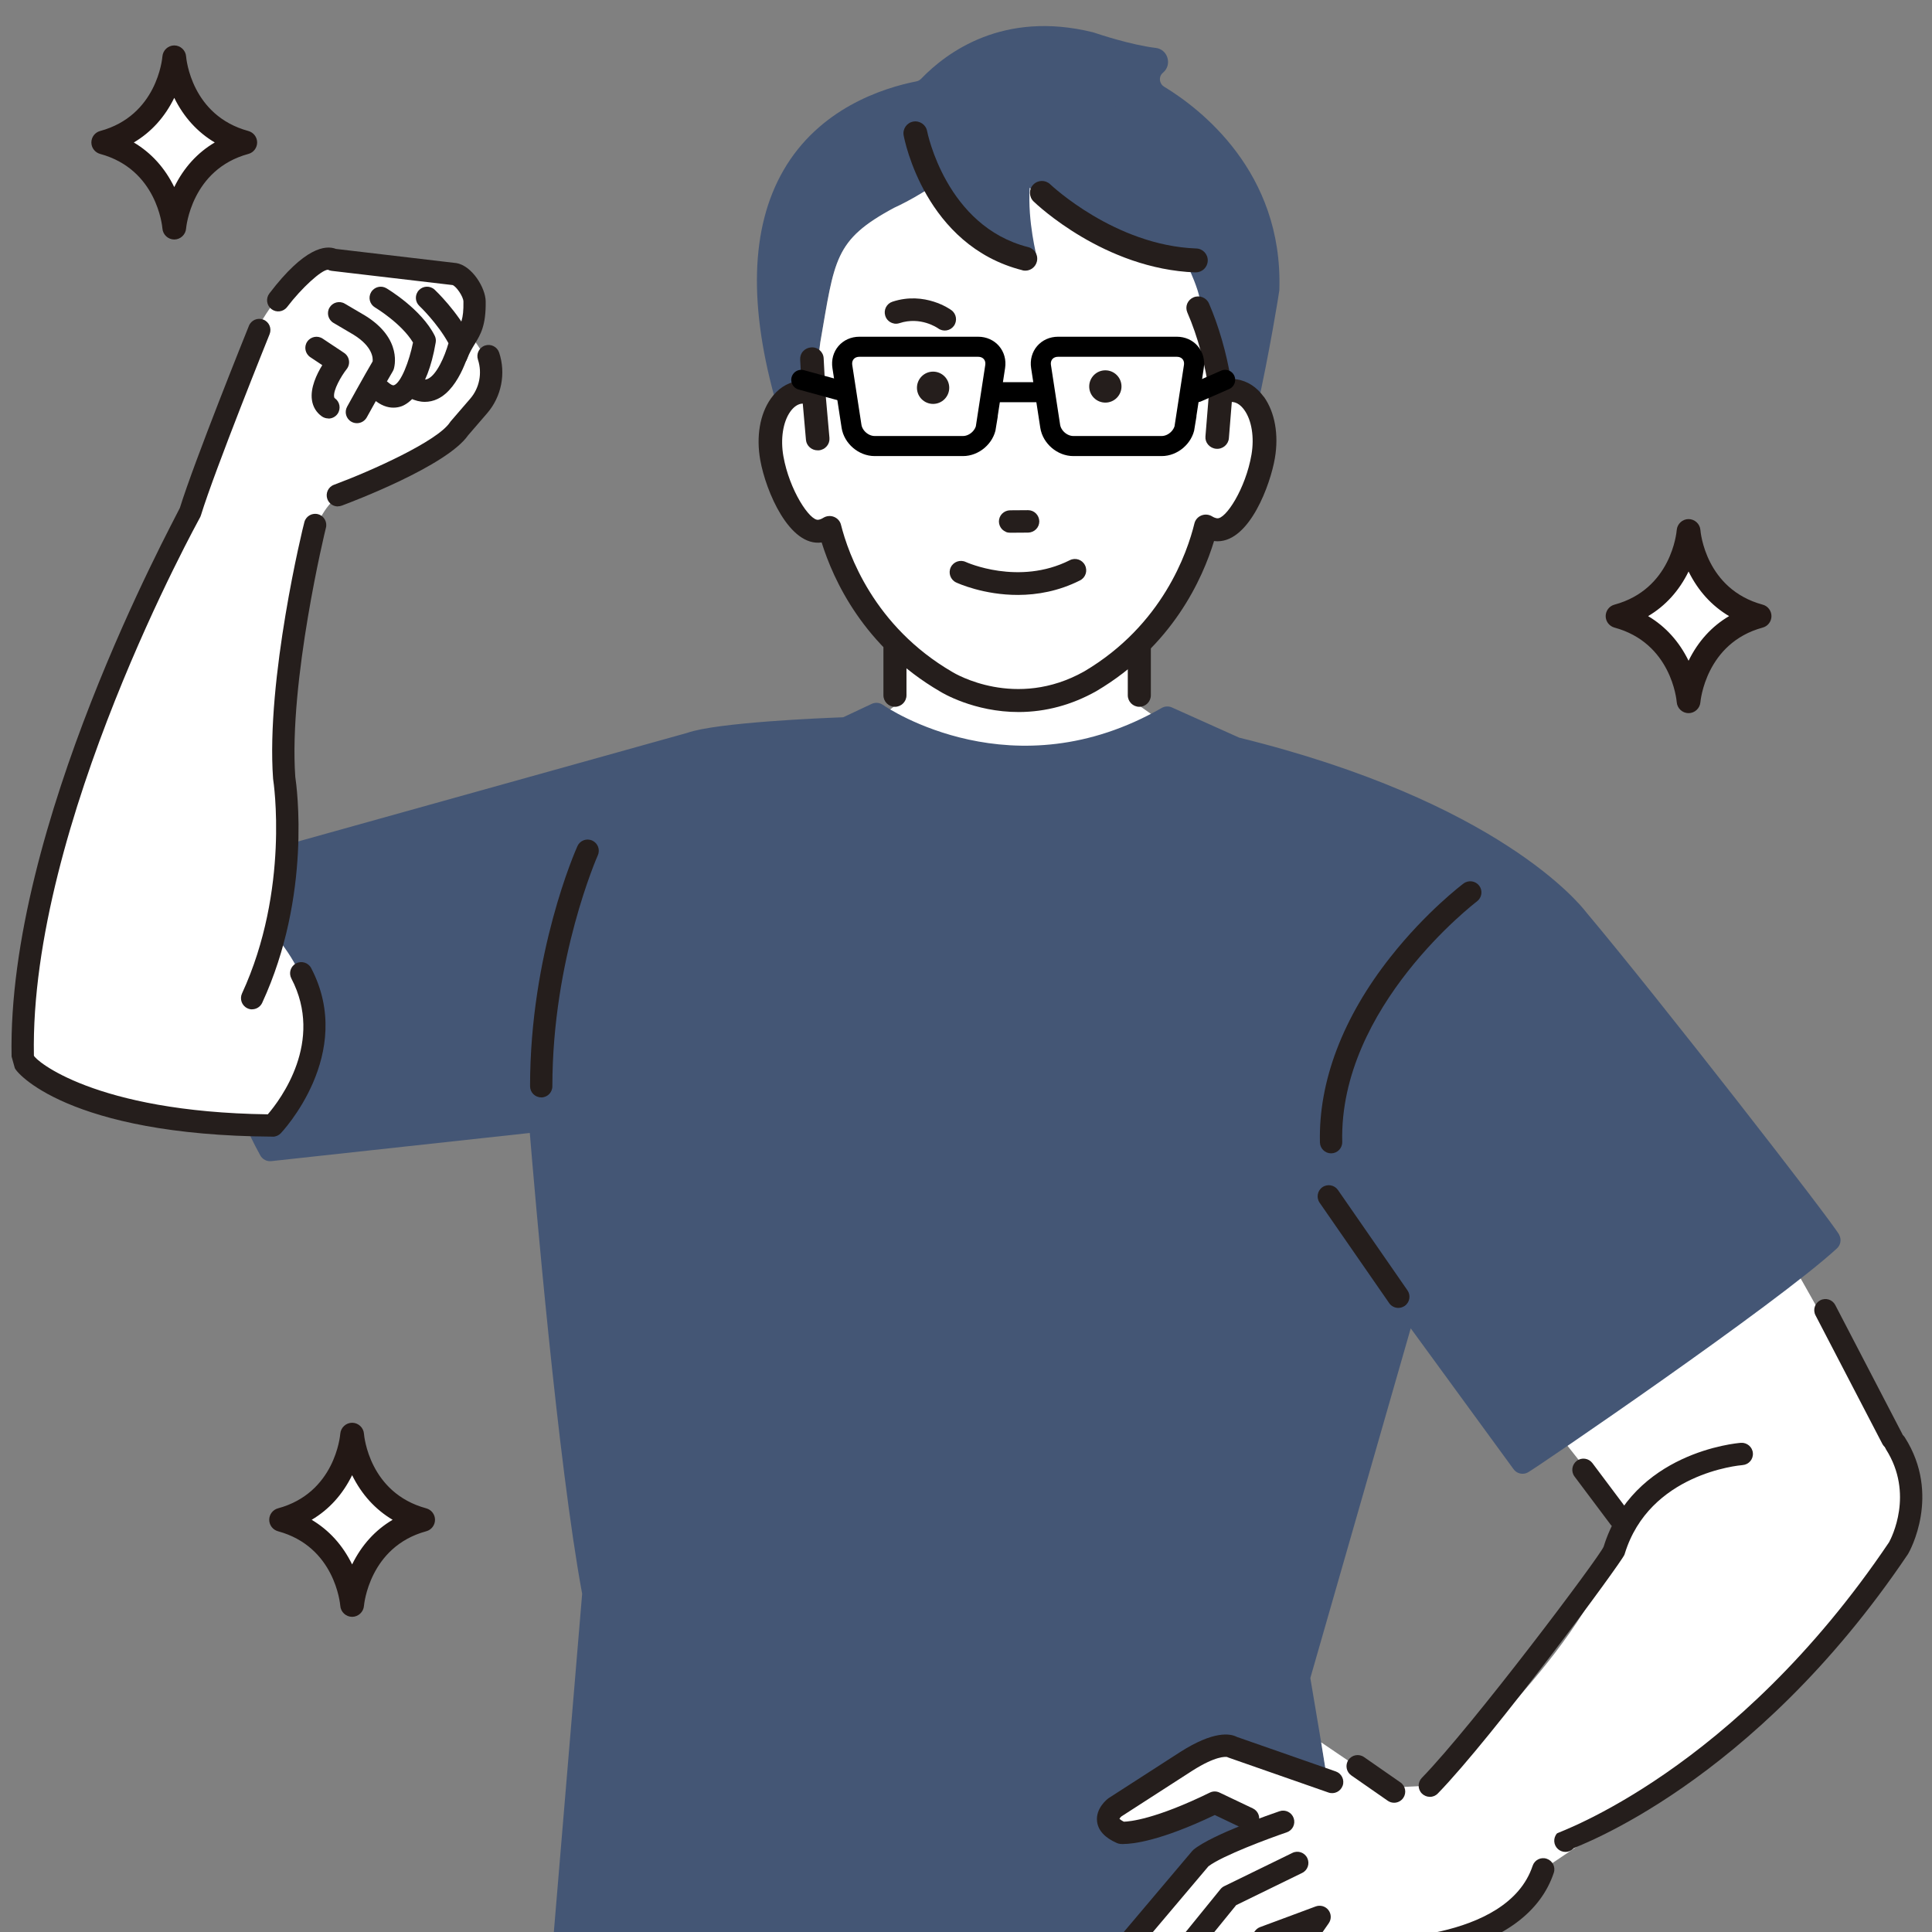 <?xml version="1.0" encoding="UTF-8"?><svg id="_レイヤー_2" xmlns="http://www.w3.org/2000/svg" xmlns:xlink="http://www.w3.org/1999/xlink" viewBox="0 0 310 310"><rect x="0" y="0" width="310" height="310" fill="#808080" stroke="none"/><defs><style>.cls-1{stroke-miterlimit:10;stroke-width:3.22px;}.cls-1,.cls-2,.cls-3{fill:none;}.cls-1,.cls-3{stroke:#000;}.cls-2,.cls-4,.cls-5,.cls-6,.cls-7{stroke-width:0px;}.cls-4{fill:#231815;}.cls-5{fill:#445675;}.cls-8{clip-path:url(#clippath);}.cls-3{stroke-linecap:round;stroke-linejoin:round;stroke-width:3.22px;}.cls-6{fill:#251e1c;}.cls-7{fill:#fff;}</style><clipPath id="clippath"><rect class="cls-2" width="310" height="310"/></clipPath></defs><g id="_トレーナ"><g class="cls-8"><polygon class="cls-7" points="204.9 128.83 118.75 132.13 143.4 113.4 143.54 93.71 183.21 93.71 183.05 113.4 204.9 128.83"/><polygon class="cls-7" points="237.74 214.56 268.11 252.98 305.15 233.9 282.36 193.49 237.74 214.56"/><path class="cls-6" d="M143.6,113.41c-1.02,0-1.85-.83-1.85-1.85v-7.5c0-1.02.83-1.85,1.85-1.85s1.85.83,1.85,1.85v7.5c0,1.02-.83,1.85-1.85,1.85Z"/><path class="cls-6" d="M182.81,113.41c-1.02,0-1.85-.83-1.85-1.85v-7.5c0-1.02.83-1.85,1.85-1.85s1.85.83,1.85,1.85v7.5c0,1.02-.83,1.85-1.85,1.85Z"/><path class="cls-5" d="M295.12,198.14c-1.12-2.1-28.75-37.66-40.61-51.77-.94-1.24-14.11-17.77-55.67-28.01l-10.81-4.85c-.52-.23-1.13-.2-1.62.08-23.74,13.64-43.91.09-44.76-.5-.52-.36-1.2-.42-1.78-.15l-4.57,2.15c-3.32.12-20.4.83-25.05,2.51l-63.68,17.77c-.3.08-.57.24-.79.46-.21.21-5.14,5.21-8.12,13.84-2.74,7.95-4.25,20.61,4.11,35.73.35.63,1.05.99,1.76.91l41.48-4.52c.78,9.44,4.48,52.81,8.4,73.94l-6.01,71.8c-.06.47.06.95.35,1.33s.72.63,1.19.69c.22.03,22.62,2.98,49.63,4.35,9.34.47,18.06.71,26.14.71,23.4,0,41.5-1.98,53.98-5.91.85-.27,1.38-1.12,1.23-2l-9.67-57.45,16.11-56.11,16.47,22.56c.52.76,1.54,1,2.34.55,1.43-.79,39.9-27.01,49.58-35.94.6-.55.75-1.44.36-2.16Z"/><path class="cls-6" d="M213.58,185.06c-.97,0-1.76-.77-1.79-1.75-.24-9.79,3.68-20.09,11.34-29.78,5.73-7.26,11.47-11.59,11.71-11.77.79-.59,1.91-.43,2.51.36.59.79.43,1.91-.36,2.51-.22.17-22.16,16.91-21.62,38.6.02.99-.76,1.81-1.75,1.83-.02,0-.03,0-.05,0Z"/><path class="cls-6" d="M86.84,176.08c-.99,0-1.79-.8-1.79-1.79,0-21.32,7.29-37.83,7.6-38.52.4-.9,1.46-1.31,2.37-.9.9.4,1.31,1.46.9,2.37-.07.16-7.29,16.53-7.29,37.06,0,.99-.8,1.79-1.79,1.79Z"/><path class="cls-7" d="M306.48,236.76l-2.86-5.92-42.12,9.4-2.51,8.53c-5.92,17.37-29.57,37.74-29.57,37.74l-7.63.38-2.67-2.48-7.13-4.84,1.02,6.36-15.27-5.6s-1.78-1.27-7.38,2.29l-11.45,7.38s-3.05,2.29,1.02,4.07c0,0,4.07.51,15.01-4.84l4.68,2.23,2.12,2.48s-6.3,1.91-9.1,4.2l-12.47,14.76s-2.04,5.34,4.33,4.07c0,0,3.56-.76,5.34-3.05,0,0-4.33,5.6-.51,7.13,0,0,4.33,2.54,13.49-10.18l8.91-3.31-5.85,8.4s-6.62,8.14-2.04,9.67c0,0,3.05,2.29,8.4-5.09l7.13-7.63s23.67.76,28.25-12.98l29.23-19.69c34.71-33.47,29.64-43.49,29.64-43.49Z"/><path class="cls-6" d="M180.24,295.89c-.29,0-.47-.02-.54-.03-.17-.02-.34-.07-.5-.14-1.93-.85-3-2.01-3.17-3.47-.24-2.08,1.58-3.52,1.79-3.68.03-.03.07-.05.1-.07l11.45-7.38c5.4-3.44,8.03-2.98,9.1-2.42l15.87,5.54c.93.33,1.43,1.35,1.1,2.28-.33.93-1.35,1.43-2.28,1.1l-16.03-5.6c-.08-.03-.16-.06-.24-.1-.24-.04-1.81-.2-5.59,2.21l-11.37,7.33c-.11.1-.25.25-.31.37.09.09.29.26.71.47.92-.02,5.05-.39,13.8-4.67.49-.24,1.06-.24,1.56,0l5.34,2.54c.89.42,1.27,1.49.85,2.39-.43.89-1.49,1.27-2.39.85l-4.57-2.18c-8.81,4.21-13.22,4.65-14.7,4.65ZM196.71,281.81s0,0,0,0c0,0,0,0,0,0ZM196.7,281.81s0,0,0,0c0,0,0,0,0,0ZM196.7,281.81s0,0,0,0c0,0,0,0,0,0ZM196.7,281.8s0,0,0,0c0,0,0,0,0,0Z"/><path class="cls-6" d="M205.15,327.77c-.98,0-1.68-.29-2.07-.5-1.24-.47-2.12-1.38-2.46-2.58-1.02-3.5,2.92-8.66,3.83-9.79l2.54-3.65-3.03,1.13c-9.02,12.32-14.13,10.94-15.38,10.31-1.6-.67-2.21-1.83-2.45-2.69-.14-.51-.18-1.03-.14-1.56-.57.19-.99.28-1.11.31-2.73.55-4.69.12-5.84-1.25-1.69-1.99-.65-4.89-.53-5.21.07-.19.18-.36.31-.52l12.47-14.76c.07-.08.15-.16.23-.23,2.96-2.42,12.69-5.79,13.79-6.16.93-.32,1.95.18,2.27,1.12.32.94-.18,1.95-1.12,2.27-2.77.94-10.31,3.73-12.56,5.45l-12.13,14.35c-.14.52-.17,1.19,0,1.38.11.13.75.38,2.38.05.79-.17,3.16-.96,4.28-2.4.61-.78,1.73-.92,2.51-.32.78.61.92,1.73.32,2.51-.97,1.26-1.9,3.23-1.68,4.02.02.07.06.2.42.35.04.02.07.03.11.05.26.05,3.94.55,11.26-9.61.21-.29.5-.51.83-.63l8.91-3.31c.73-.27,1.56-.04,2.04.58.48.62.5,1.48.05,2.12l-5.85,8.4s-.05.07-.08.1c-1.79,2.21-3.55,5.45-3.22,6.59.02.06.04.15.36.26.26.09.3.06.46.22.64.21,2.74-.25,5.92-4.66.04-.06.09-.12.14-.17l7.13-7.63c.35-.38.85-.58,1.37-.57.22,0,22.39.55,26.49-11.76.31-.94,1.33-1.45,2.26-1.13.94.31,1.45,1.33,1.13,2.26-2.08,6.24-8,10.67-17.13,12.82-5.29,1.24-10.15,1.39-12.05,1.39l-6.51,6.98c-2.64,3.62-5.22,5.64-7.68,6.01-.28.04-.55.06-.8.06ZM190.24,319.52s0,0,0,0c0,0,0,0,0,0ZM190.24,319.52s0,0,0,0c0,0,0,0,0,0ZM190.24,319.52s0,0,0,0c0,0,0,0,0,0Z"/><path class="cls-6" d="M251.18,297.15c-.42,0-.85-.15-1.19-.45-.74-.66-.81-1.79-.15-2.53.18-.2,28.47-9.89,53.27-46.71.38-.69,4.04-7.77-.49-14.9-.53-.83-.28-1.94.55-2.47.83-.53,1.94-.28,2.47.55,5.86,9.21.77,18.27.55,18.65-.02.04-.04.07-.07.11-24.97,37.08-53.43,46.94-53.61,47.15-.35.4-.85.6-1.34.6Z"/><path class="cls-6" d="M223.69,289.26c-.35,0-.71-.1-1.02-.32l-5.85-4.07c-.81-.56-1.01-1.68-.45-2.49.56-.81,1.68-1.01,2.49-.45l5.85,4.07c.81.56,1.01,1.68.45,2.49-.35.5-.9.77-1.47.77Z"/><path class="cls-6" d="M187.3,318.27c-.4,0-.8-.13-1.13-.4-.77-.62-.88-1.75-.26-2.52l9.92-12.22c.16-.2.37-.37.6-.48l10.94-5.34c.89-.44,1.96-.07,2.39.82.43.89.07,1.96-.82,2.39l-10.59,5.17-9.68,11.91c-.35.44-.87.66-1.39.66Z"/><path class="cls-7" d="M52.17,41.55s-10.69,4.33-14.51,21.12l-7.63,20.1S1.43,139.01,3.98,170.56c0,0,10.02,10.53,39.79,9.77,0,0,14-13.23.76-29.77,0,0,1.78-12.98.51-28.25-1.27-15.27-1.21,2.67-1.21,2.67,0,0,2.23-44.75,11.9-45.77,0,0,32.07-11.2,19.85-25.19,0,0,4.07-10.94-8.14-10.69l-15.27-1.78Z"/><path class="cls-6" d="M54.21,81.26c-.73,0-1.41-.45-1.68-1.17-.34-.93.13-1.96,1.05-2.3,6.14-2.28,16.61-7.02,18.6-10,.04-.06.09-.12.13-.18l3.14-3.64c1.48-1.71,1.95-4.11,1.24-6.26-.31-.94.19-1.95,1.13-2.27.94-.31,1.95.19,2.27,1.13,1.11,3.34.38,7.07-1.92,9.73l-3.07,3.56c-3.42,4.9-18.54,10.63-20.26,11.27-.21.08-.42.11-.62.11Z"/><path class="cls-6" d="M73.29,58.74c-.21,0-.43-.04-.64-.12-.92-.35-1.38-1.39-1.03-2.31.52-1.35,1.07-2.26,1.52-2.98.79-1.29,1.27-2.07,1.22-4.94-.01-.82-1.17-2.46-1.74-2.65l-19.4-2.28c-.21-.02-.41-.09-.6-.18-1.05.03-4.2,2.9-6.55,5.98-.6.79-1.73.94-2.51.34-.79-.6-.94-1.72-.34-2.51,5.65-7.42,9.02-7.8,10.69-7.15l19.19,2.26s.05,0,.07,0c2.58.41,4.73,4,4.76,6.13.06,3.91-.82,5.34-1.75,6.86-.41.67-.83,1.35-1.23,2.4-.27.71-.95,1.15-1.67,1.15Z"/><path class="cls-6" d="M52.68,67.14c-.36,0-.72-.11-1.04-.33-.89-.63-1.44-1.55-1.59-2.64-.28-1.93.76-4.12,1.66-5.58l-1.92-1.28c-.82-.55-1.05-1.66-.5-2.48.55-.82,1.66-1.04,2.48-.5l3.44,2.29c.42.28.7.71.78,1.21.08.49-.05,1-.36,1.39-.91,1.16-2.18,3.38-2.02,4.45.02.15.06.19.13.24.8.57.99,1.69.42,2.5-.35.49-.9.75-1.46.75Z"/><path class="cls-6" d="M57.26,67.9c-.29,0-.59-.07-.86-.22-.87-.48-1.18-1.57-.7-2.43.12-.22,2.85-5.17,4.09-7.26.06-.47.06-2.36-3.07-4.29l-3.21-1.89c-.85-.5-1.14-1.6-.64-2.45.5-.85,1.6-1.14,2.45-.64l3.25,1.91c6.13,3.77,4.67,8.4,4.61,8.6-.04.12-.1.24-.16.35-1.12,1.86-4.14,7.33-4.17,7.39-.33.59-.94.93-1.57.93Z"/><path class="cls-6" d="M63.12,65.41c-.92,0-2.03-.33-3.23-1.39-.74-.66-.81-1.79-.15-2.53.66-.74,1.79-.81,2.53-.15.15.14.67.57.95.47,1.11-.39,2.44-3.8,3.05-6.85-1.84-3.07-6.06-5.61-6.1-5.63-.85-.51-1.13-1.6-.62-2.45.51-.85,1.6-1.13,2.45-.63.23.14,5.63,3.37,7.75,7.61.17.34.23.72.16,1.1-1.38,8.18-4.56,9.9-5.49,10.23-.36.13-.8.22-1.29.22Z"/><path class="cls-6" d="M68.17,64.48c-.78,0-1.58-.2-2.36-.59-.89-.44-1.24-1.52-.8-2.4.44-.89,1.52-1.24,2.4-.8.62.31.98.22,1.26.09,1.39-.65,2.68-3.54,3.29-5.71-1.78-3.23-4.64-5.96-4.67-5.98-.72-.68-.75-1.81-.07-2.53.68-.72,1.81-.75,2.53-.07.15.14,3.69,3.51,5.72,7.56.19.37.24.8.14,1.2-.16.71-1.72,7.03-5.41,8.77-.65.31-1.34.46-2.03.46Z"/><path class="cls-6" d="M43.77,182.38s0,0-.01,0c-32.94-.2-41.34-10.42-41.4-11.06,0-.04-.5-1.76-.5-1.79-.74-36.93,25.75-85.42,27-88.03,2.34-7.54,10.72-28.33,11.08-29.22.37-.92,1.41-1.36,2.33-.99.92.37,1.36,1.41.99,2.33-.09.22-8.78,21.77-11.02,29.06-.03.09-.06.17-.1.26-.2.42-27.41,49.36-26.7,86.43.11.67,9.66,9.05,37.53,9.43,2.02-2.35,9.07-11.69,3.78-21.8-.46-.88-.12-1.96.76-2.42.87-.46,1.96-.12,2.42.76,7.2,13.77-4.76,26.38-4.88,26.5-.34.35-.8.55-1.29.55Z"/><path class="cls-6" d="M40.46,161.96c-.25,0-.51-.05-.75-.17-.9-.41-1.29-1.48-.88-2.38,7.7-16.68,5.04-34.1,5.01-34.28,0-.05-.01-.1-.02-.15-1.16-15.98,4.78-40.4,5.03-41.25.28-.95,1.28-1.49,2.22-1.21.95.28,1.49,1.28,1.21,2.23-.06.2-5.98,24.59-4.9,39.9.23,1.51,2.65,19.01-5.31,36.26-.3.65-.95,1.04-1.63,1.04Z"/><path class="cls-5" d="M186.78,13.9c-.38-.23-.62-.62-.66-1.07-.04-.44.13-.86.47-1.15l.07-.06c.67-.59.92-1.49.66-2.35-.26-.87-.98-1.48-1.87-1.58-4.02-.48-9.32-2.26-9.91-2.46-.07-.02-.13-.04-.21-.06-14.33-3.52-23.4,3.18-27.54,7.48-.2.2-.45.34-.72.4-5.53,1.09-15.66,4.39-21.37,14.3-5.3,9.19-5.64,21.9-1.02,37.81.1-.14.24-.1.41.05.79-1.22,1.87-2.03,3.14-2.25.78-.13,1.57-.02,2.33.29l1.05-8.28c2.32-13.33,2.19-16.41,11.85-21.6,0,0,5.46-2.42,9.6-6.13,16.04-7.44,27.72,3.59,35.83,16.22,0,0,4.83,5.36,3.36,5.97.46,1.04,1.57,4.83,2.46,8.23.59,2.27,1.07,4.36,1.18,5.36.76-.31,1.54-.43,2.32-.31,1.46.23,2.67,1.26,3.49,2.77,1.94-8.6,3.55-18.54,3.58-18.93v-.12c.58-18.88-12.74-29.03-18.49-32.52Z"/><path class="cls-7" d="M153.05,27.22c16.04-7.44,28.75,1.38,36.86,14.01,0,0,3.8,7.57,2.33,8.17.46,1.04,1.57,4.83,2.46,8.23.59,2.27,1.07,4.36,1.18,5.36.76-.31,1.54-.43,2.32-.31,3.37.54,5.37,5.25,4.48,10.53-.9,5.27-4.34,12.28-7.71,11.75-.53-.09-1.02-.29-1.48-.56-1.16,4.77-5.33,17.08-18.57,24.91-12.18,6.84-23.06.08-23.06.08-13.29-7.74-17.55-20.02-18.75-24.78-.46.28-.95.48-1.48.57-3.36.56-6.86-6.43-7.79-11.69-.93-5.26,1.04-9.99,4.4-10.56.78-.13,1.57-.02,2.33.29l1.05-8.28c2.32-13.33,2.19-16.41,11.85-21.6,0,0,5.46-2.42,9.6-6.13Z"/><path class="cls-5" d="M146.7,24.01s3.41,14,19.68,17.3c0,0-1.52-5.79-1.16-11.2,0,0,9.01,11.74,29.19,13.35,0,0,6.29-43.74-47.71-19.44Z"/><path class="cls-6" d="M202.77,63.66c-1.11-1.55-2.59-2.51-4.27-2.78h0c-.34-.05-.68-.08-1.02-.07-.65-4.08-1.96-8.6-3.5-12.13-.41-.93-1.52-1.37-2.47-.97-.47.2-.83.56-1.02,1.02-.18.45-.17.95.02,1.4,1.67,3.81,3,8.76,3.48,12.88l-.57,7.02c-.04.48.11.95.43,1.32.33.38.79.62,1.3.66,1.04.09,1.95-.69,2.03-1.69l.47-5.82c.09,0,.17,0,.24.02.64.1,1.25.54,1.77,1.27,1.18,1.64,1.62,4.38,1.15,7.14-.93,5.46-4.16,10.46-5.54,10.23-.26-.04-.52-.14-.79-.31-.51-.31-1.15-.37-1.71-.14-.56.22-.98.7-1.12,1.28-1.14,4.67-5.13,16.32-17.68,23.74-10.99,6.18-20.74.35-21.15.1-12.63-7.35-16.71-18.98-17.88-23.63-.14-.58-.57-1.05-1.13-1.27-.56-.22-1.2-.16-1.71.16-.27.17-.53.27-.79.31-1.35.22-4.64-4.72-5.61-10.19-.49-2.76-.07-5.5,1.1-7.15.52-.73,1.12-1.17,1.76-1.28.08-.01.16-.02.25-.02l.51,5.82c.08.95.91,1.69,1.89,1.68.05,0,.11,0,.16,0,.51-.04.97-.28,1.3-.67.31-.37.46-.84.42-1.33l-.63-7.12-.3-5.66c-.05-1.01-.94-1.81-1.98-1.74-.51.03-.98.25-1.32.62-.33.36-.49.83-.47,1.31l.18,3.41c-.22.01-.43.04-.64.07-1.68.28-3.15,1.25-4.25,2.81-1.75,2.48-2.37,6.08-1.69,9.87.89,4.99,4.67,13.94,9.85,13.21,1.86,5.98,6.76,16.79,19.01,23.92.22.14,5.4,3.31,12.66,3.29,4.3-.02,8.47-1.14,12.4-3.35,12.24-7.24,17.07-18.09,18.89-24.09.19.03.38.03.58.04,5.17-.02,8.47-9.15,9.18-13.32.65-3.8,0-7.39-1.76-9.86Z"/><path class="cls-6" d="M164.04,43.37c.16.04.32.06.48.06.85,0,1.63-.58,1.85-1.45.26-1.03-.36-2.07-1.39-2.33-13.19-3.33-16.19-18.46-16.22-18.61-.19-1.04-1.2-1.72-2.23-1.53-1.04.19-1.73,1.19-1.53,2.23.13.72,3.45,17.68,19.05,21.62Z"/><path class="cls-6" d="M191.8,43.7s.05,0,.08,0c1.02,0,1.87-.81,1.91-1.85.04-1.06-.79-1.95-1.84-1.98-13.08-.48-23.34-10.21-23.44-10.3-.76-.73-1.97-.71-2.71.05-.74.76-.71,1.97.05,2.71.46.44,11.38,10.85,25.96,11.38Z"/><path class="cls-6" d="M152.55,91.04c-.43.91-.04,1.99.87,2.42.26.12,4.41,2.02,9.96,2,3.02-.01,6.46-.59,9.91-2.33.9-.45,1.26-1.54.8-2.44-.45-.9-1.54-1.26-2.44-.8-8.19,4.13-16.61.32-16.69.28-.91-.42-1.99-.03-2.41.87Z"/><path class="cls-6" d="M174.75,62.07c.01,1.43,1.18,2.58,2.61,2.57,1.43-.01,2.58-1.18,2.57-2.61-.01-1.43-1.18-2.58-2.61-2.57-1.43.01-2.58,1.18-2.57,2.61Z"/><path class="cls-6" d="M147.11,62.28c.01,1.43,1.18,2.58,2.61,2.57,1.43-.01,2.58-1.18,2.57-2.61-.01-1.43-1.18-2.58-2.61-2.57-1.43.01-2.58,1.18-2.57,2.61Z"/><path class="cls-6" d="M143.46,51.91c-.64-.11-1.2-.56-1.41-1.22-.31-.95.2-1.97,1.15-2.28,5.2-1.71,9.29,1.23,9.46,1.36.81.59.98,1.72.39,2.53-.59.8-1.71.98-2.52.39-.13-.09-2.82-1.95-6.2-.84-.29.1-.59.11-.87.07Z"/><path class="cls-6" d="M164.97,85.23c.87,0,1.57-.72,1.56-1.59,0-.87-.72-1.57-1.59-1.56l-2.88.02c-.87,0-1.57.72-1.56,1.59,0,.87.72,1.57,1.59,1.56l2.88-.02Z"/><path class="cls-6" d="M161.4,85.34c-.21-.09-.41-.22-.58-.38-.34-.34-.53-.79-.54-1.27,0-.48.18-.93.52-1.27.34-.34.79-.53,1.27-.54l2.88-.02c.48,0,.93.18,1.27.52.34.34.53.79.54,1.27,0,.48-.18.93-.52,1.27-.34.34-.79.53-1.27.54h0l-2.88.02c-.24,0-.48-.04-.69-.13ZM165.47,82.4c-.16-.07-.34-.1-.52-.1l-2.88.02c-.36,0-.7.15-.96.4-.25.26-.39.6-.39.96,0,.36.15.7.4.96.26.25.6.39.96.39l2.88-.02c.36,0,.7-.15.96-.4.25-.26.39-.6.39-.96,0-.36-.15-.7-.4-.96-.13-.13-.28-.22-.44-.29ZM164.97,85.23h0s0,0,0,0Z"/><path class="cls-6" d="M229.42,288.31c-.45,0-.9-.17-1.25-.51-.71-.69-.72-1.82-.03-2.53,8.16-8.38,28.49-35.43,29.17-37.09,4.7-15.17,21.32-16.62,22.03-16.67.97-.07,1.85.66,1.92,1.65.08.99-.66,1.84-1.65,1.92h0c-.61.05-14.96,1.35-18.91,14.23-.02.05-.03.1-.05.15-.53,1.31-21.11,29.24-29.95,38.32-.35.36-.82.54-1.28.54Z"/><path class="cls-6" d="M259.85,245.34c-.54,0-1.08-.25-1.43-.72l-5.78-7.71c-.59-.79-.43-1.91.36-2.51.79-.59,1.91-.43,2.51.36l5.78,7.71c.59.79.43,1.91-.36,2.51-.32.24-.7.36-1.07.36Z"/><path class="cls-6" d="M303.62,232.64c-.65,0-1.27-.35-1.59-.97l-10.72-20.62c-.46-.88-.11-1.96.76-2.41.88-.46,1.96-.11,2.41.76l10.72,20.62c.46.88.11,1.96-.76,2.41-.26.14-.55.2-.82.2Z"/><path class="cls-6" d="M224.37,209.86c-.57,0-1.13-.27-1.47-.77l-11.16-16.11c-.56-.81-.36-1.93.45-2.49.81-.56,1.93-.36,2.49.45l11.16,16.11c.56.81.36,1.93-.45,2.49-.31.21-.67.32-1.02.32Z"/><path class="cls-2" d="M295.12,198.14c-1.12-2.1-28.75-37.66-40.61-51.77-.94-1.24-14.11-17.77-55.67-28.01l-10.81-4.85c-.52-.23-1.13-.2-1.62.08-23.74,13.64-43.91.09-44.76-.5-.52-.36-1.2-.42-1.78-.15l-4.57,2.15c-3.32.12-20.4.83-25.05,2.51l-63.68,17.77c-.3.08-.57.24-.79.46-.21.21-5.14,5.21-8.12,13.84-2.74,7.95-4.25,20.61,4.11,35.73.35.63,1.05.99,1.76.91l41.48-4.52c.78,9.44,4.48,52.81,8.4,73.94l-6.01,71.8c-.06.47.06.95.35,1.33s.72.63,1.19.69c.22.03,22.62,2.98,49.63,4.35,9.34.47,18.06.71,26.14.71,23.4,0,41.5-1.98,53.98-5.91.85-.27,1.38-1.12,1.23-2l-9.67-57.45,16.11-56.11,16.47,22.56c.52.76,1.54,1,2.34.55,1.43-.79,39.9-27.01,49.58-35.94.6-.55.75-1.44.36-2.16Z"/><polyline class="cls-3" points="128.57 60.95 135.79 62.93 192.06 62.93 196.58 60.95"/><path class="cls-7" d="M158.23,68.39c-.27,1.75-1.94,3.18-3.71,3.18h-14.18c-1.77,0-3.44-1.43-3.71-3.18l-1.47-9.57c-.27-1.75.96-3.18,2.73-3.18h19.06c1.77,0,3,1.43,2.73,3.18l-1.47,9.57Z"/><path class="cls-1" d="M158.23,68.39c-.27,1.75-1.94,3.18-3.71,3.18h-14.18c-1.77,0-3.44-1.43-3.71-3.18l-1.47-9.57c-.27-1.75.96-3.18,2.73-3.18h19.06c1.77,0,3,1.43,2.73,3.18l-1.47,9.57Z"/><path class="cls-7" d="M190.11,68.39c-.27,1.75-1.94,3.18-3.71,3.18h-14.18c-1.77,0-3.44-1.43-3.71-3.18l-1.47-9.57c-.27-1.75.96-3.18,2.73-3.18h19.06c1.77,0,3,1.43,2.73,3.18l-1.47,9.57Z"/><path class="cls-1" d="M190.11,68.39c-.27,1.75-1.94,3.18-3.71,3.18h-14.18c-1.77,0-3.44-1.43-3.71-3.18l-1.47-9.57c-.27-1.75.96-3.18,2.73-3.18h19.06c1.77,0,3,1.43,2.73,3.18l-1.47,9.57Z"/><path class="cls-6" d="M174.77,62.03c.01,1.43,1.18,2.58,2.61,2.57,1.43-.01,2.58-1.18,2.57-2.61-.01-1.43-1.18-2.58-2.61-2.57-1.43.01-2.58,1.18-2.57,2.61Z"/><path class="cls-6" d="M147.13,62.24c.01,1.43,1.18,2.58,2.61,2.57,1.43-.01,2.58-1.18,2.57-2.61-.01-1.43-1.18-2.58-2.61-2.57-1.43.01-2.58,1.18-2.57,2.61Z"/></g><path class="cls-7" d="M27.96,9.2s-.8,10.79-11.39,13.66c10.59,2.87,11.39,13.66,11.39,13.66,0,0,.8-10.79,11.39-13.66-10.59-2.87-11.39-13.66-11.39-13.66Z"/><path class="cls-4" d="M27.96,38.22h0c-.89,0-1.63-.69-1.69-1.57-.03-.39-.88-9.64-10.14-12.15-.74-.2-1.25-.87-1.25-1.64s.51-1.44,1.25-1.64c9.26-2.51,10.11-11.76,10.14-12.15.07-.88.81-1.57,1.69-1.57h0c.89,0,1.62.68,1.69,1.57.03.4.88,9.64,10.14,12.15.74.2,1.25.87,1.25,1.64s-.51,1.44-1.25,1.64c-9.32,2.53-10.14,12.05-10.14,12.15-.07.89-.8,1.57-1.69,1.57ZM21.06,22.86c3.57,2.02,5.68,5,6.91,7.65,1.23-2.65,3.33-5.63,6.91-7.65-3.58-2.02-5.68-5-6.91-7.65-1.23,2.65-3.33,5.62-6.91,7.65Z"/><path class="cls-4" d="M27.96,38.43c-.99,0-1.83-.78-1.9-1.77-.03-.38-.88-9.49-9.99-11.96-.83-.23-1.41-.98-1.41-1.84s.58-1.62,1.41-1.84c9.12-2.47,9.96-11.58,9.99-11.97.08-.99.92-1.76,1.9-1.76.99,0,1.83.78,1.9,1.76.03.39.86,9.49,9.99,11.97.83.23,1.41.98,1.41,1.84s-.58,1.62-1.41,1.84c-9.17,2.49-9.98,11.87-9.99,11.96-.07.99-.91,1.77-1.9,1.77ZM27.97,7.71c-.78,0-1.43.6-1.49,1.38-.03.4-.89,9.79-10.3,12.33-.65.18-1.1.77-1.1,1.44s.45,1.26,1.1,1.44c9.39,2.54,10.26,11.93,10.3,12.33.06.78.71,1.38,1.49,1.38s1.43-.61,1.49-1.38c0-.1.82-9.76,10.3-12.33.65-.18,1.1-.77,1.1-1.44s-.45-1.26-1.1-1.44c-9.41-2.55-10.26-11.94-10.3-12.33-.06-.77-.71-1.37-1.48-1.38ZM27.96,31l-.19-.41c-1.54-3.33-3.84-5.87-6.82-7.55l-.32-.18.32-.18c2.98-1.69,5.28-4.23,6.82-7.55l.19-.41.19.41c1.55,3.33,3.84,5.87,6.82,7.55l.32.18-.32.18c-2.98,1.69-5.28,4.23-6.82,7.55l-.19.41ZM21.47,22.86c2.79,1.66,4.97,4.06,6.49,7.16,1.52-3.1,3.7-5.51,6.5-7.16-2.79-1.66-4.97-4.06-6.5-7.16-1.52,3.1-3.7,5.51-6.49,7.16Z"/><path class="cls-7" d="M270.94,85.2s-.8,10.79-11.39,13.66c10.59,2.87,11.39,13.66,11.39,13.66,0,0,.8-10.79,11.39-13.66-10.59-2.87-11.39-13.66-11.39-13.66Z"/><path class="cls-4" d="M270.94,114.22h0c-.89,0-1.63-.69-1.69-1.57-.03-.39-.88-9.64-10.14-12.15-.74-.2-1.25-.87-1.25-1.64s.51-1.44,1.25-1.64c9.26-2.51,10.11-11.76,10.14-12.15.07-.88.81-1.57,1.69-1.57h0c.89,0,1.62.68,1.69,1.57.03.4.88,9.64,10.14,12.15.74.2,1.25.87,1.25,1.64s-.51,1.44-1.25,1.64c-9.32,2.53-10.14,12.05-10.14,12.15-.07.89-.8,1.57-1.69,1.57ZM264.03,98.86c3.57,2.02,5.68,5,6.91,7.65,1.23-2.65,3.33-5.63,6.91-7.65-3.58-2.02-5.68-5-6.91-7.65-1.23,2.65-3.33,5.62-6.91,7.65Z"/><path class="cls-4" d="M270.94,114.43c-.99,0-1.83-.78-1.9-1.77-.03-.39-.88-9.49-9.99-11.96-.83-.23-1.41-.98-1.41-1.84s.58-1.62,1.41-1.84c9.12-2.47,9.96-11.58,9.99-11.97.08-.99.92-1.76,1.9-1.76.99,0,1.83.78,1.9,1.76.03.39.86,9.49,9.99,11.97.83.22,1.41.98,1.41,1.84s-.58,1.62-1.41,1.84c-9.17,2.49-9.98,11.87-9.99,11.96-.07.99-.91,1.77-1.9,1.77ZM270.95,83.71c-.78,0-1.43.6-1.49,1.38-.03.4-.89,9.79-10.3,12.33-.65.18-1.1.77-1.1,1.44s.45,1.26,1.1,1.44c9.39,2.54,10.26,11.93,10.3,12.33.06.78.71,1.38,1.49,1.38s1.43-.61,1.49-1.38c0-.1.82-9.76,10.3-12.33.65-.18,1.1-.77,1.1-1.44s-.45-1.26-1.1-1.44c-9.41-2.55-10.26-11.94-10.3-12.33-.06-.77-.71-1.37-1.48-1.38ZM270.94,107l-.19-.41c-1.54-3.33-3.84-5.87-6.82-7.55l-.32-.18.32-.18c2.98-1.69,5.28-4.23,6.82-7.55l.19-.41.19.41c1.54,3.33,3.84,5.87,6.82,7.55l.32.18-.32.18c-2.98,1.69-5.28,4.23-6.82,7.55l-.19.41ZM264.45,98.86c2.79,1.66,4.97,4.06,6.49,7.16,1.52-3.1,3.7-5.51,6.5-7.16-2.79-1.66-4.97-4.06-6.5-7.16-1.52,3.1-3.7,5.51-6.49,7.16Z"/><path class="cls-7" d="M56.5,230.2s-.8,10.79-11.39,13.66c10.59,2.87,11.39,13.66,11.39,13.66,0,0,.8-10.79,11.39-13.66-10.59-2.87-11.39-13.66-11.39-13.66Z"/><path class="cls-4" d="M56.5,259.22h0c-.89,0-1.63-.69-1.69-1.57-.03-.39-.88-9.64-10.14-12.15-.74-.2-1.25-.87-1.25-1.64s.51-1.44,1.25-1.64c9.26-2.51,10.11-11.76,10.14-12.15.07-.88.81-1.57,1.69-1.57h0c.89,0,1.62.68,1.69,1.57.03.4.88,9.64,10.14,12.15.74.2,1.25.87,1.25,1.64s-.51,1.44-1.25,1.64c-9.32,2.53-10.14,12.05-10.14,12.15-.07.89-.8,1.57-1.69,1.57ZM49.59,243.86c3.57,2.02,5.68,5,6.91,7.65,1.23-2.65,3.33-5.63,6.91-7.65-3.58-2.02-5.68-5-6.91-7.65-1.23,2.65-3.33,5.62-6.91,7.65Z"/><path class="cls-4" d="M56.5,259.43c-.99,0-1.83-.78-1.9-1.77-.03-.38-.88-9.49-9.99-11.96-.83-.23-1.41-.98-1.41-1.84s.58-1.62,1.41-1.84c9.12-2.47,9.96-11.58,9.99-11.97.08-.99.92-1.76,1.9-1.76.99,0,1.83.78,1.9,1.76.03.39.86,9.49,9.99,11.97.83.22,1.41.98,1.41,1.84s-.58,1.62-1.41,1.84c-9.17,2.49-9.98,11.87-9.99,11.96-.07.99-.91,1.77-1.9,1.77ZM56.51,228.71c-.78,0-1.43.6-1.49,1.38-.03.4-.89,9.79-10.3,12.33-.65.18-1.1.77-1.1,1.44s.45,1.26,1.1,1.44c9.39,2.54,10.26,11.93,10.3,12.33.06.78.71,1.38,1.49,1.38s1.43-.61,1.49-1.38c0-.1.82-9.76,10.3-12.33.65-.18,1.1-.77,1.1-1.44s-.45-1.26-1.1-1.44c-9.41-2.55-10.26-11.94-10.3-12.33-.06-.77-.71-1.37-1.48-1.38ZM56.5,252l-.19-.41c-1.54-3.33-3.84-5.87-6.82-7.55l-.32-.18.32-.18c2.98-1.69,5.28-4.23,6.82-7.55l.19-.41.19.41c1.55,3.33,3.84,5.87,6.82,7.55l.32.18-.32.18c-2.98,1.69-5.28,4.23-6.82,7.55l-.19.41ZM50.01,243.86c2.79,1.66,4.97,4.06,6.49,7.16,1.52-3.1,3.7-5.51,6.5-7.16-2.79-1.66-4.97-4.06-6.5-7.16-1.52,3.1-3.7,5.51-6.49,7.16Z"/></g></svg>